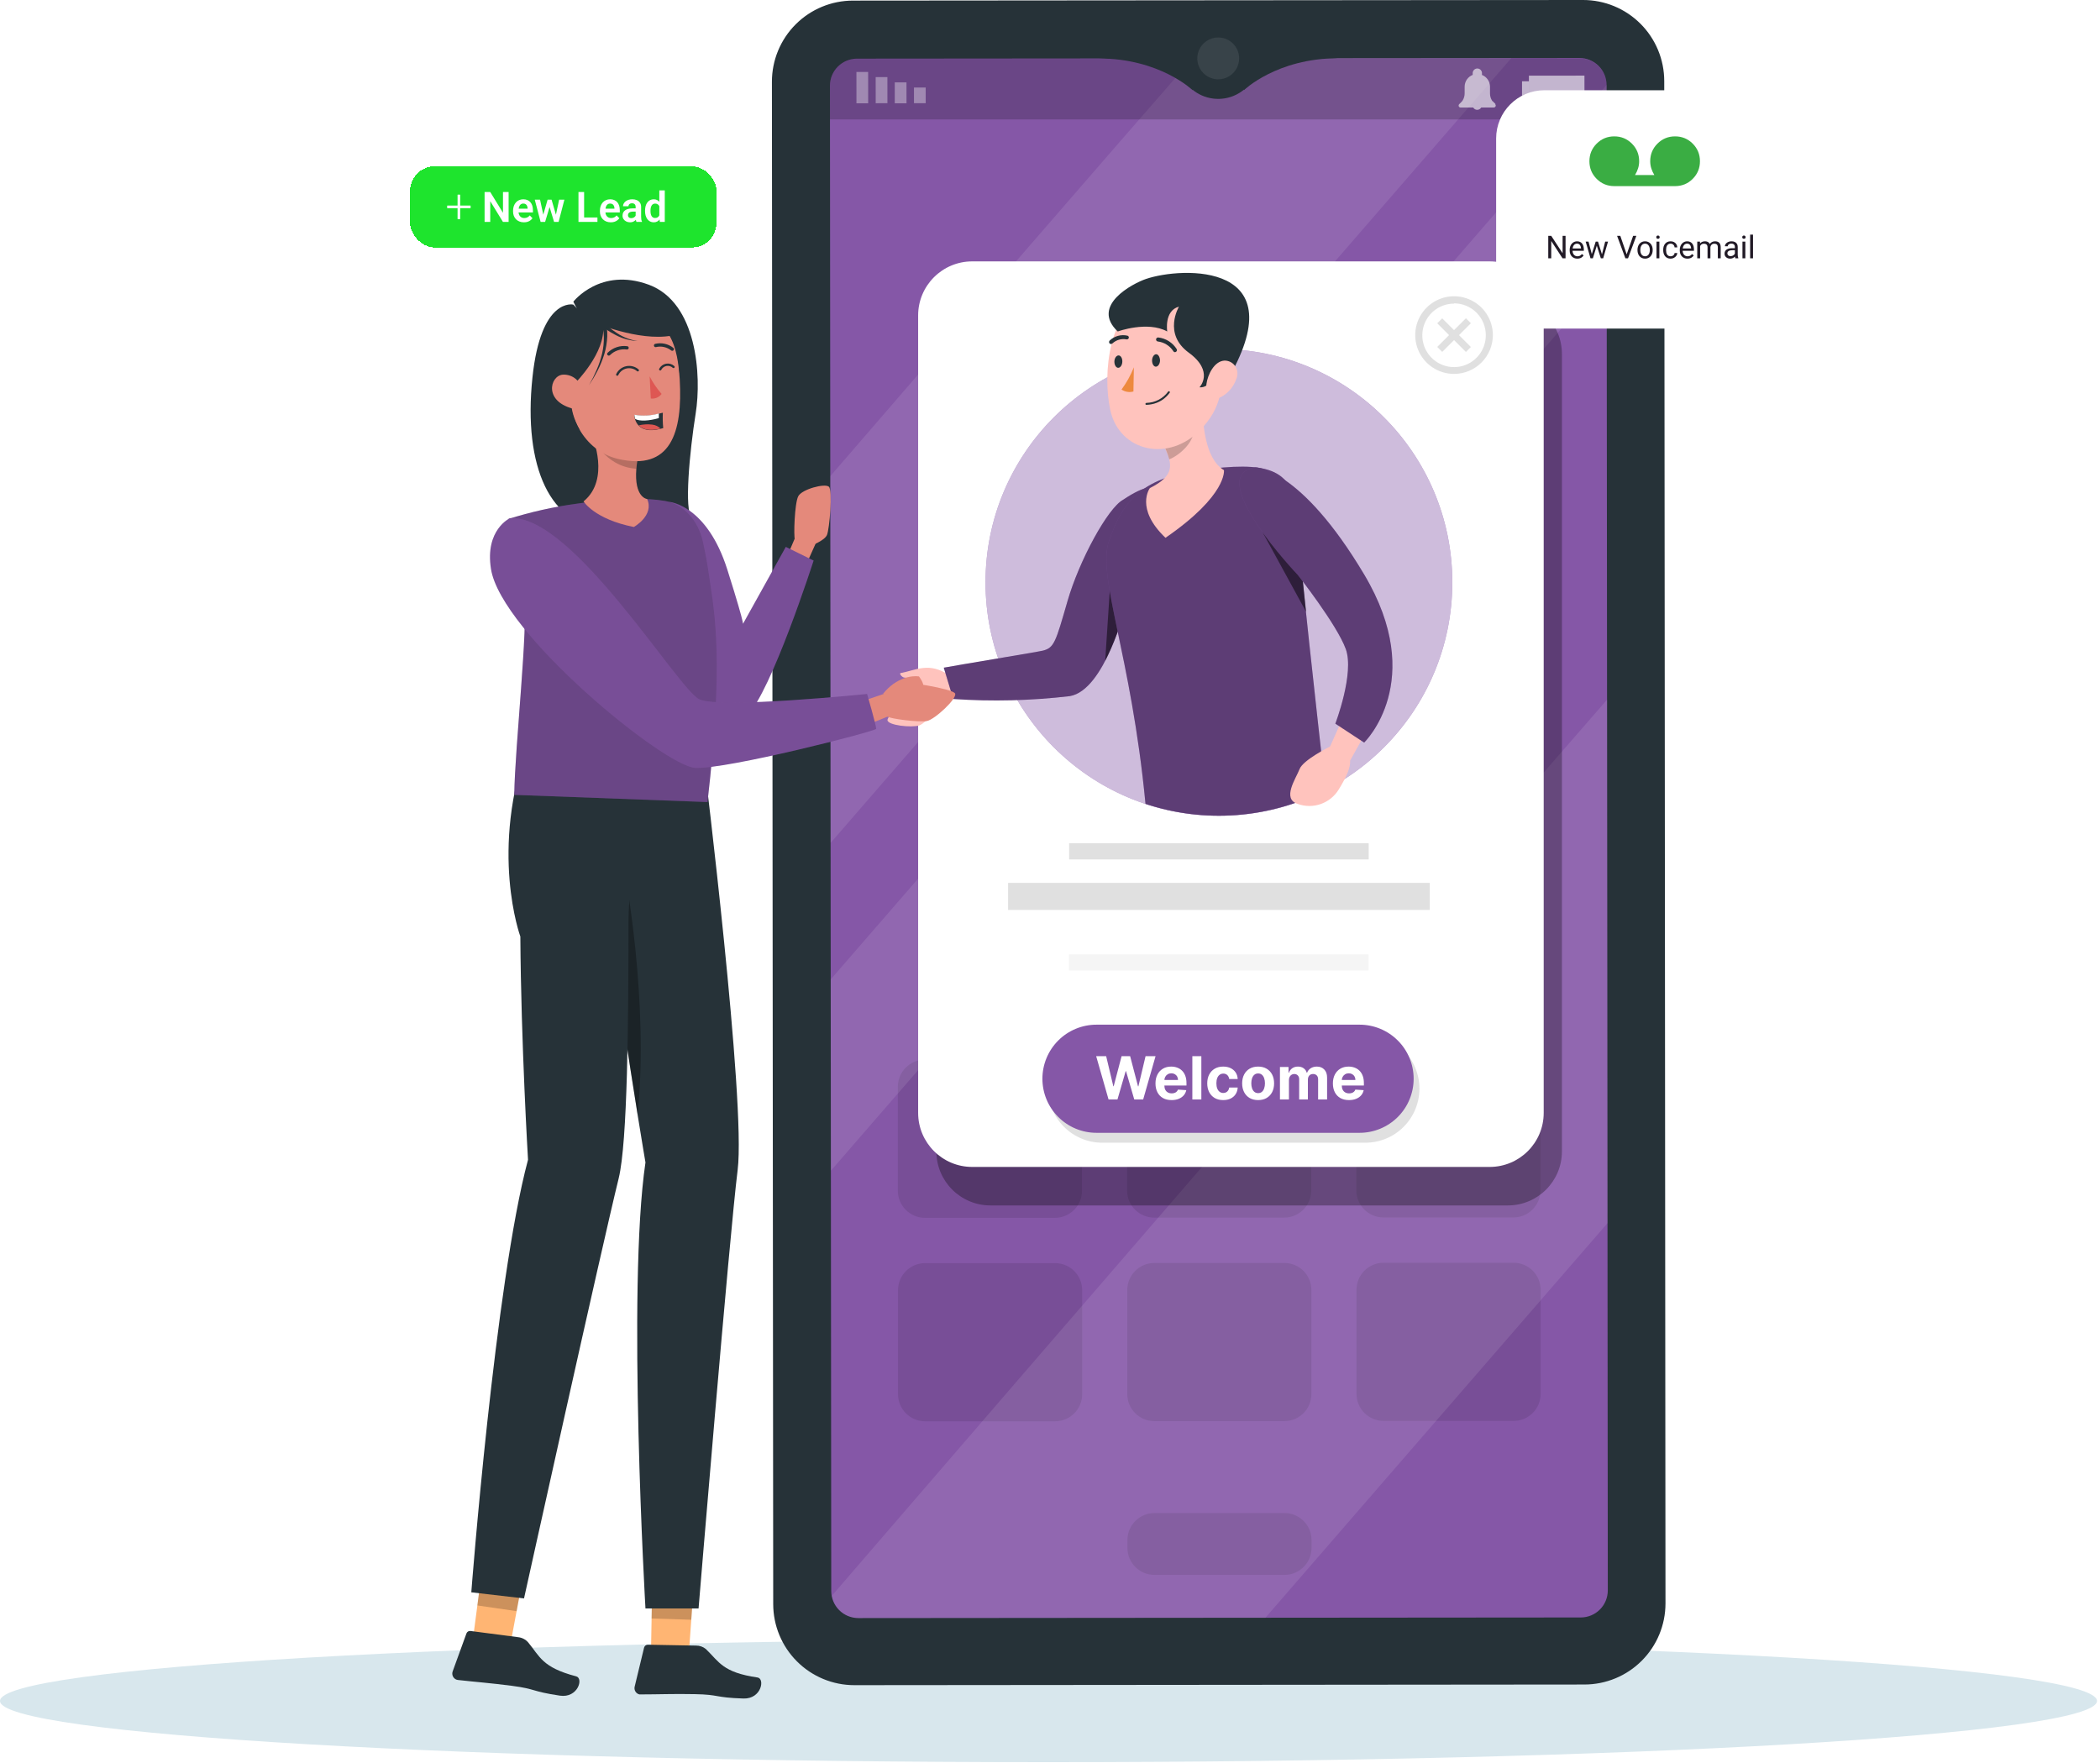 <svg width="699" height="587" viewBox="0 0 699 587" fill="none" xmlns="http://www.w3.org/2000/svg">
<path d="M349.002 586.602C541.75 586.602 698.004 577.479 698.004 566.226C698.004 554.973 541.75 545.85 349.002 545.85C156.254 545.85 0 554.973 0 566.226C0 577.479 156.254 586.602 349.002 586.602Z" fill="#D8E7ED"/>
<path d="M526.938 6.00457e-06L283.938 0.198C276.777 0.198 269.909 3.043 264.846 8.106C259.782 13.17 256.938 20.037 256.938 27.198L257.369 533.97C257.369 541.131 260.214 547.998 265.278 553.062C270.341 558.125 277.209 560.97 284.369 560.97L527.369 560.754C534.53 560.754 541.398 557.909 546.461 552.846C551.525 547.782 554.369 540.915 554.369 533.754L553.956 26.982C553.953 23.436 553.252 19.926 551.893 16.651C550.534 13.376 548.543 10.401 546.035 7.895C543.526 5.39 540.548 3.403 537.271 2.048C533.995 0.694 530.483 -0.002 526.938 6.00457e-06Z" fill="#263238"/>
<path d="M526.202 538.434L285.686 538.632C283.299 538.632 281.01 537.684 279.322 535.996C277.634 534.308 276.686 532.019 276.686 529.632L276.254 28.512C276.254 26.125 277.202 23.836 278.89 22.148C280.578 20.46 282.867 19.512 285.254 19.512L525.752 19.314C528.139 19.314 530.428 20.262 532.116 21.95C533.804 23.638 534.752 25.927 534.752 28.314L535.166 529.434C535.166 531.815 534.223 534.098 532.543 535.785C530.863 537.472 528.583 538.424 526.202 538.434Z" fill="#8557A7"/>
<path opacity="0.1" d="M427.556 503.676H384.266C379.295 503.676 375.266 507.705 375.266 512.676V515.268C375.266 520.238 379.295 524.268 384.266 524.268H427.556C432.526 524.268 436.556 520.238 436.556 515.268V512.676C436.556 507.705 432.526 503.676 427.556 503.676Z" fill="black"/>
<path opacity="0.1" d="M427.454 352.674H384.164C379.193 352.674 375.164 356.704 375.164 361.674V396.324C375.164 401.295 379.193 405.324 384.164 405.324H427.454C432.425 405.324 436.454 401.295 436.454 396.324V361.674C436.454 356.704 432.425 352.674 427.454 352.674Z" fill="black"/>
<path opacity="0.1" d="M351.149 352.746H307.859C302.889 352.746 298.859 356.775 298.859 361.746V396.396C298.859 401.366 302.889 405.396 307.859 405.396H351.149C356.12 405.396 360.149 401.366 360.149 396.396V361.746C360.149 356.775 356.12 352.746 351.149 352.746Z" fill="black"/>
<path opacity="0.1" d="M503.755 352.62H460.465C455.494 352.62 451.465 356.649 451.465 361.62V396.27C451.465 401.241 455.494 405.27 460.465 405.27H503.755C508.725 405.27 512.755 401.241 512.755 396.27V361.62C512.755 356.649 508.725 352.62 503.755 352.62Z" fill="black"/>
<path opacity="0.1" d="M427.509 420.426H384.219C379.248 420.426 375.219 424.455 375.219 429.426V464.076C375.219 469.046 379.248 473.076 384.219 473.076H427.509C432.479 473.076 436.509 469.046 436.509 464.076V429.426C436.509 424.455 432.479 420.426 427.509 420.426Z" fill="black"/>
<path opacity="0.1" d="M351.208 420.48H307.918C302.947 420.48 298.918 424.509 298.918 429.48V464.13C298.918 469.1 302.947 473.13 307.918 473.13H351.208C356.179 473.13 360.208 469.1 360.208 464.13V429.48C360.208 424.509 356.179 420.48 351.208 420.48Z" fill="black"/>
<path opacity="0.1" d="M503.813 420.354H460.523C455.553 420.354 451.523 424.383 451.523 429.354V464.004C451.523 468.975 455.553 473.004 460.523 473.004H503.813C508.784 473.004 512.813 468.975 512.813 464.004V429.354C512.813 424.383 508.784 420.354 503.813 420.354Z" fill="black"/>
<path opacity="0.1" d="M535.094 407.142L534.932 232.902C469.286 308.25 347.102 449.73 276.902 531.198C277.27 533.28 278.359 535.166 279.979 536.525C281.598 537.885 283.644 538.63 285.758 538.632L421.208 538.524L535.094 407.142Z" fill="white"/>
<path opacity="0.1" d="M276.463 280.602L503.047 19.35H396.991C368.929 51.444 321.013 106.812 276.391 158.49L276.463 280.602Z" fill="white"/>
<path opacity="0.1" d="M276.562 389.718L534.826 91.962L534.772 28.278L276.508 326.034L276.562 389.718Z" fill="white"/>
<path opacity="0.2" d="M285.254 19.422H525.77C528.157 19.422 530.446 20.37 532.134 22.058C533.822 23.746 534.77 26.035 534.77 28.422V39.762H276.254V28.422C276.254 26.035 277.202 23.746 278.89 22.058C280.578 20.37 282.867 19.422 285.254 19.422Z" fill="black"/>
<path opacity="0.6" d="M497.778 34.614L497.022 33.858L496.86 33.678H496.77C496.684 33.563 496.605 33.443 496.536 33.318C496.152 32.644 495.954 31.88 495.96 31.104C495.96 31.104 495.96 28.926 495.96 28.836C495.953 27.994 495.693 27.174 495.215 26.481C494.737 25.788 494.062 25.254 493.278 24.948C493.278 24.948 493.278 24.948 493.278 24.804C493.278 24.804 493.278 24.714 493.278 24.66V24.516C493.301 24.3 493.279 24.081 493.212 23.874C493.145 23.668 493.036 23.477 492.891 23.315C492.746 23.154 492.568 23.024 492.37 22.936C492.171 22.847 491.956 22.801 491.739 22.801C491.521 22.801 491.306 22.847 491.108 22.936C490.91 23.024 490.732 23.154 490.587 23.315C490.442 23.477 490.332 23.668 490.265 23.874C490.199 24.081 490.176 24.3 490.2 24.516V24.66C490.2 24.66 490.2 24.768 490.2 24.804C490.2 24.804 490.2 24.804 490.2 24.93C489.412 25.237 488.736 25.773 488.257 26.47C487.779 27.167 487.521 27.991 487.518 28.836V31.014C487.531 31.821 487.326 32.617 486.924 33.318C486.833 33.475 486.73 33.625 486.618 33.768L486.456 33.93L485.7 34.686C485.611 34.777 485.551 34.892 485.525 35.016C485.5 35.14 485.51 35.269 485.556 35.388C485.605 35.505 485.688 35.605 485.793 35.675C485.899 35.745 486.023 35.783 486.15 35.784H490.362C490.495 36.02 490.689 36.216 490.923 36.353C491.157 36.489 491.423 36.561 491.694 36.561C491.965 36.561 492.231 36.489 492.465 36.353C492.699 36.216 492.892 36.02 493.026 35.784H497.238C497.364 35.781 497.486 35.741 497.589 35.67C497.693 35.598 497.774 35.498 497.821 35.382C497.869 35.265 497.882 35.138 497.858 35.014C497.834 34.891 497.775 34.776 497.688 34.686L497.778 34.614Z" fill="white"/>
<g opacity="0.6">
<path opacity="0.6" d="M304.223 34.356L308.129 34.353L308.124 29.133L304.218 29.136L304.223 34.356Z" fill="white"/>
<path opacity="0.6" d="M297.832 34.387L301.738 34.383L301.732 27.417L297.826 27.421L297.832 34.387Z" fill="white"/>
<path opacity="0.6" d="M291.481 34.363L295.387 34.36L295.379 25.666L291.473 25.669L291.481 34.363Z" fill="white"/>
<path opacity="0.6" d="M285.074 34.394L288.98 34.39L288.971 23.95L285.065 23.953L285.074 34.394Z" fill="white"/>
</g>
<path opacity="0.6" d="M508.939 27.054H506.617V32.274H508.939V27.054Z" fill="white"/>
<path opacity="0.6" d="M508.916 34.206L527.402 34.189L527.394 25.171L508.908 25.188L508.916 34.206Z" fill="white"/>
<path d="M418.972 19.422C418.975 22.089 418.188 24.698 416.708 26.917C415.229 29.137 413.125 30.867 410.662 31.891C408.198 32.914 405.487 33.183 402.871 32.665C400.254 32.147 397.85 30.864 395.963 28.98C394.076 27.095 392.79 24.693 392.268 22.077C391.747 19.461 392.012 16.75 393.032 14.285C394.052 11.82 395.78 9.714 397.998 8.232C400.215 6.749 402.823 5.958 405.49 5.958C409.062 5.958 412.489 7.376 415.017 9.901C417.544 12.425 418.967 15.85 418.972 19.422Z" fill="#263238"/>
<path opacity="0.1" d="M412.459 19.422C412.463 20.801 412.057 22.149 411.294 23.297C410.531 24.445 409.444 25.341 408.172 25.871C406.899 26.401 405.498 26.541 404.145 26.274C402.793 26.008 401.55 25.346 400.574 24.372C399.598 23.399 398.933 22.157 398.663 20.806C398.392 19.454 398.529 18.052 399.056 16.779C399.583 15.505 400.475 14.416 401.621 13.649C402.767 12.883 404.115 12.474 405.493 12.474C407.338 12.474 409.107 13.206 410.413 14.508C411.719 15.81 412.455 17.578 412.459 19.422Z" fill="#E0E0E0"/>
<path d="M414.041 30.024C414.041 30.024 424.949 19.404 445.325 19.386L414.023 17.586L414.041 30.024Z" fill="#263238"/>
<path d="M396.996 30.042C396.996 30.042 386.052 19.44 365.676 19.458L396.978 17.658L396.996 30.042Z" fill="#263238"/>
<path opacity="0.3" d="M501.9 99.828H329.676C319.735 99.828 311.676 107.887 311.676 117.828V383.274C311.676 393.215 319.735 401.274 329.676 401.274H501.9C511.841 401.274 519.9 393.215 519.9 383.274V117.828C519.9 107.887 511.841 99.828 501.9 99.828Z" fill="black"/>
<path d="M495.833 87.012H323.609C313.668 87.012 305.609 95.071 305.609 105.012V370.458C305.609 380.399 313.668 388.458 323.609 388.458H495.833C505.775 388.458 513.833 380.399 513.833 370.458V105.012C513.833 95.071 505.775 87.012 495.833 87.012Z" fill="white"/>
<path d="M483.99 124.47C481.434 124.47 478.936 123.712 476.81 122.292C474.685 120.872 473.028 118.853 472.05 116.492C471.072 114.13 470.816 111.532 471.315 109.025C471.813 106.518 473.044 104.215 474.852 102.407C476.659 100.6 478.962 99.369 481.469 98.87C483.976 98.372 486.575 98.628 488.936 99.606C491.298 100.584 493.316 102.241 494.736 104.366C496.156 106.491 496.914 108.99 496.914 111.546C496.91 114.972 495.547 118.257 493.124 120.679C490.701 123.102 487.417 124.465 483.99 124.47ZM483.99 101.07C481.901 101.07 479.858 101.69 478.12 102.851C476.383 104.012 475.028 105.662 474.229 107.593C473.429 109.523 473.22 111.648 473.627 113.697C474.035 115.747 475.041 117.63 476.519 119.107C477.997 120.585 479.879 121.591 481.929 121.999C483.979 122.407 486.103 122.198 488.034 121.398C489.965 120.598 491.615 119.244 492.776 117.506C493.937 115.769 494.556 113.726 494.556 111.636C494.568 110.241 494.304 108.857 493.778 107.565C493.252 106.273 492.476 105.097 491.494 104.107C490.511 103.116 489.343 102.329 488.055 101.793C486.767 101.256 485.386 100.98 483.99 100.98V101.07Z" fill="#E0E0E0"/>
<path d="M487.94 105.946L478.395 115.492L480.049 117.146L489.595 107.6L487.94 105.946Z" fill="#E0E0E0"/>
<path d="M480.049 105.964L478.395 107.619L487.94 117.164L489.595 115.51L480.049 105.964Z" fill="#E0E0E0"/>
<path d="M454.468 380.394H366.898C362.125 380.394 357.546 378.498 354.171 375.122C350.795 371.746 348.898 367.168 348.898 362.394C348.898 357.62 350.795 353.042 354.171 349.666C357.546 346.29 362.125 344.394 366.898 344.394H454.468C459.242 344.394 463.821 346.29 467.196 349.666C470.572 353.042 472.468 357.62 472.468 362.394C472.468 367.168 470.572 371.746 467.196 375.122C463.821 378.498 459.242 380.394 454.468 380.394Z" fill="#E0E0E0"/>
<path d="M452.543 377.1H364.973C360.199 377.1 355.62 375.204 352.245 371.828C348.869 368.452 346.973 363.874 346.973 359.1C346.973 354.326 348.869 349.748 352.245 346.372C355.62 342.996 360.199 341.1 364.973 341.1H452.543C457.317 341.1 461.895 342.996 465.271 346.372C468.646 349.748 470.543 354.326 470.543 359.1C470.543 363.874 468.646 368.452 465.271 371.828C461.895 375.204 457.317 377.1 452.543 377.1Z" fill="#8557A7"/>
<path d="M455.573 280.692H355.871V286.092H455.573V280.692Z" fill="#E0E0E0"/>
<path d="M455.515 317.682H355.812V323.082H455.515V317.682Z" fill="#F5F5F5"/>
<path d="M475.911 293.904H335.547V302.904H475.911V293.904Z" fill="#E0E0E0"/>
<path d="M405.723 271.548C448.629 271.548 483.411 236.766 483.411 193.86C483.411 150.954 448.629 116.172 405.723 116.172C362.817 116.172 328.035 150.954 328.035 193.86C328.035 236.766 362.817 271.548 405.723 271.548Z" fill="#8557A7"/>
<path opacity="0.6" d="M405.723 271.548C448.629 271.548 483.411 236.766 483.411 193.86C483.411 150.954 448.629 116.172 405.723 116.172C362.817 116.172 328.035 150.954 328.035 193.86C328.035 236.766 362.817 271.548 405.723 271.548Z" fill="white"/>
<path d="M315.958 225.072C315.958 225.072 311.764 223.002 309.802 223.722C307.84 224.442 295.402 237.906 295.402 239.688C295.402 241.47 303.43 242.298 305.986 241.488C308.542 240.678 317.452 230.382 317.884 229.338L315.958 225.072Z" fill="#FFC3BD"/>
<path d="M310.793 230.04C310.793 230.04 306.329 228.042 305.933 226.17C305.663 224.856 301.487 226.17 300.407 225.324C299.327 224.478 299.669 224.082 299.669 224.082C304.943 223.128 309.263 220.176 316.103 224.892L310.793 230.04Z" fill="#FFC3BD"/>
<path d="M317.291 232.686C330.228 233.566 343.22 233.246 356.099 231.732C367.763 229.77 374.639 201.888 374.639 201.888C374.639 201.888 403.187 146.736 373.811 166.374C368.735 169.128 359.231 186.534 355.307 200.16C351.383 213.786 350.879 215.658 347.099 216.594C345.461 217.008 318.677 221.4 314.141 222.264L317.291 232.686Z" fill="#8557A7"/>
<g opacity="0.3">
<path d="M317.291 232.686C330.228 233.566 343.22 233.246 356.099 231.732C367.763 229.77 374.639 201.888 374.639 201.888C374.639 201.888 403.187 146.736 373.811 166.374C368.735 169.128 359.231 186.534 355.307 200.16C351.383 213.786 350.879 215.658 347.099 216.594C345.461 217.008 318.677 221.4 314.141 222.264L317.291 232.686Z" fill="black"/>
</g>
<path opacity="0.5" d="M367.871 219.978C370.746 214.229 373.014 208.197 374.639 201.978L374.981 201.33L369.689 192.132L367.871 219.978Z" fill="black"/>
<path d="M441.208 262.962C438.742 241.218 432.406 184.752 431.668 171.576C430.732 155.196 420.868 153.738 399.988 156.402C379.108 159.066 373.492 167.706 369.172 179.964C364.996 191.772 376.534 217.764 381.286 267.606C391.081 270.852 401.426 272.114 411.714 271.316C422.003 270.519 432.029 267.679 441.208 262.962Z" fill="#8557A7"/>
<path opacity="0.3" d="M441.208 262.962C438.742 241.218 432.406 184.752 431.668 171.576C430.732 155.196 420.868 153.738 399.988 156.402C379.108 159.066 373.492 167.706 369.172 179.964C364.996 191.772 376.534 217.764 381.286 267.606C391.081 270.852 401.426 272.114 411.714 271.316C422.003 270.519 432.029 267.679 441.208 262.962Z" fill="black"/>
<path d="M400.199 131.994C400.199 140.364 400.811 152.496 407.399 156.51C407.399 156.51 408.641 164.772 387.941 179.028C377.681 169.254 382.739 162.486 382.739 162.486C391.199 158.202 390.263 154.62 387.563 148.752L400.199 131.994Z" fill="#FFC3BD"/>
<path opacity="0.2" d="M395.033 138.69L387.617 148.68C388.265 150.042 388.794 151.457 389.201 152.91C392.495 151.614 397.247 147.402 397.265 143.514C396.942 141.743 396.174 140.083 395.033 138.69Z" fill="black"/>
<path d="M407.937 115.668C406.857 129.672 406.677 135.612 399.657 142.974C389.109 154.062 372.657 150.408 369.579 136.566C366.879 124.074 369.111 103.194 382.575 97.326C384.785 96.287 387.186 95.715 389.627 95.645C392.069 95.576 394.498 96.009 396.764 96.919C399.031 97.83 401.085 99.197 402.8 100.936C404.515 102.675 405.853 104.749 406.731 107.028C407.79 109.777 408.203 112.733 407.937 115.668Z" fill="#FFC3BD"/>
<path d="M386.119 119.952C386.119 121.086 385.489 122.022 384.769 122.058C384.049 122.094 383.473 121.158 383.473 120.024C383.473 118.89 384.121 117.936 384.823 117.918C385.525 117.9 386.083 118.872 386.119 119.952Z" fill="#263238"/>
<path d="M373.576 120.33C373.576 121.482 372.946 122.418 372.226 122.436C371.506 122.454 370.93 121.536 370.93 120.402C370.93 119.268 371.578 118.332 372.298 118.314C373.018 118.296 373.594 119.196 373.576 120.33Z" fill="#263238"/>
<path d="M377.413 122.274C376.363 124.904 374.984 127.39 373.309 129.672C373.88 130.064 374.532 130.326 375.216 130.438C375.901 130.55 376.602 130.51 377.269 130.32L377.413 122.274Z" fill="#ED893E"/>
<path d="M383.22 134.586C382.68 134.691 382.132 134.751 381.582 134.766C381.54 134.768 381.498 134.762 381.459 134.748C381.42 134.734 381.384 134.711 381.354 134.683C381.323 134.654 381.299 134.62 381.283 134.581C381.266 134.543 381.258 134.502 381.258 134.46C381.266 134.372 381.304 134.289 381.367 134.227C381.429 134.165 381.512 134.126 381.6 134.118C383.005 134.089 384.385 133.739 385.633 133.093C386.882 132.447 387.965 131.523 388.8 130.392C388.82 130.353 388.848 130.319 388.883 130.292C388.917 130.265 388.957 130.245 389 130.235C389.043 130.225 389.087 130.224 389.13 130.232C389.173 130.241 389.214 130.258 389.25 130.284C389.287 130.306 389.32 130.335 389.345 130.37C389.37 130.406 389.388 130.446 389.396 130.489C389.405 130.531 389.404 130.575 389.394 130.617C389.385 130.66 389.366 130.699 389.34 130.734C387.886 132.773 385.687 134.157 383.22 134.586Z" fill="#263238"/>
<path d="M391.216 117.216C391.08 117.245 390.938 117.227 390.814 117.165C390.69 117.103 390.59 117 390.532 116.874C389.957 115.995 389.196 115.253 388.304 114.7C387.411 114.146 386.409 113.795 385.366 113.67C385.192 113.643 385.035 113.549 384.931 113.407C384.826 113.265 384.782 113.088 384.808 112.914C384.835 112.742 384.926 112.587 385.063 112.48C385.2 112.373 385.373 112.322 385.546 112.338C386.802 112.483 388.009 112.912 389.075 113.592C390.142 114.271 391.04 115.184 391.702 116.262C391.772 116.42 391.78 116.6 391.723 116.763C391.666 116.927 391.549 117.063 391.396 117.144C391.343 117.183 391.281 117.208 391.216 117.216Z" fill="#263238"/>
<path d="M369.923 114.498C369.808 114.522 369.689 114.515 369.578 114.477C369.467 114.439 369.369 114.372 369.293 114.282C369.19 114.138 369.145 113.96 369.165 113.784C369.185 113.608 369.269 113.446 369.401 113.328C370.176 112.6 371.119 112.075 372.145 111.798C373.172 111.522 374.251 111.503 375.287 111.744C375.367 111.765 375.442 111.801 375.508 111.852C375.574 111.903 375.628 111.966 375.669 112.038C375.709 112.111 375.735 112.191 375.743 112.273C375.752 112.356 375.744 112.439 375.719 112.518C375.669 112.684 375.556 112.823 375.405 112.907C375.254 112.991 375.076 113.013 374.909 112.968C374.094 112.821 373.257 112.862 372.461 113.09C371.665 113.318 370.932 113.726 370.319 114.282C370.213 114.395 370.075 114.47 369.923 114.498Z" fill="#263238"/>
<path opacity="0.5" d="M431.829 173.952L425.763 171.756L420.363 177.354L434.763 203.688C433.377 191.142 432.279 180.09 431.829 173.952Z" fill="black"/>
<path d="M446.569 239.886L442.717 248.508C442.717 248.508 433.717 252.972 432.565 256.032C431.413 259.092 426.535 265.968 432.007 267.642C434.475 268.517 437.169 268.519 439.639 267.647C442.109 266.776 444.205 265.084 445.579 262.854C448.423 258.246 449.539 255.366 449.395 253.188L455.569 242.1L446.569 239.886Z" fill="#FFC3BD"/>
<path d="M381.445 92.862C377.125 94.338 362.851 101.7 372.049 110.34C372.049 110.34 381.931 106.74 388.519 110.34C388.519 110.34 387.421 103.428 392.425 102.078C392.425 102.078 387.025 111.078 395.665 117.378C404.305 123.678 399.265 128.916 399.265 128.916C399.265 128.916 402.865 129.618 404.359 123.678C404.359 123.678 407.473 128.358 408.067 127.368C432.169 86.994 393.379 88.794 381.445 92.862Z" fill="#263238"/>
<path d="M411.448 126.324C410.554 128.838 408.749 130.926 406.39 132.174C403.24 133.758 401.152 131.112 401.584 127.764C401.998 124.758 404.122 120.294 407.488 120.042C408.066 120.019 408.643 120.116 409.182 120.325C409.721 120.535 410.212 120.853 410.624 121.259C411.035 121.666 411.359 122.153 411.575 122.689C411.791 123.226 411.895 123.801 411.88 124.38C411.88 125.052 411.733 125.715 411.448 126.324Z" fill="#FFC3BD"/>
<path d="M417.983 155.592C417.983 155.592 432.905 155.718 454.073 191.232C475.241 226.746 454.073 247.194 454.073 247.194L444.479 240.894C444.479 240.894 450.887 224.136 447.953 216.054C445.019 207.972 431.987 191.394 431.987 191.394C431.987 191.394 400.163 157.95 417.983 155.592Z" fill="#8557A7"/>
<g opacity="0.3">
<path d="M417.983 155.592C417.983 155.592 432.905 155.718 454.073 191.232C475.241 226.746 454.073 247.194 454.073 247.194L444.479 240.894C444.479 240.894 450.887 224.136 447.953 216.054C445.019 207.972 431.987 191.394 431.987 191.394C431.987 191.394 400.163 157.95 417.983 155.592Z" fill="black"/>
</g>
<path d="M262.051 185.094L265.075 178.002L271.933 179.964L267.667 189.486L262.051 185.094Z" fill="#E4897B"/>
<path d="M270.025 181.602C270.025 181.602 274.435 180 275.263 178.092C276.091 176.184 277.225 163.206 275.893 162.018C274.561 160.83 266.893 162.846 265.687 165.222C264.481 167.598 264.121 178.524 264.589 179.622L270.025 181.602Z" fill="#E4897B"/>
<path d="M190.844 100.422C190.844 100.422 199.844 88.848 215.936 94.77C232.028 100.692 233.576 125.082 231.56 137.646C229.544 150.21 227.672 170.226 230.282 172.242C230.282 172.242 217.79 175.644 210.032 170.208C202.274 164.772 202.652 142.182 202.652 142.182L205.712 130.482L190.844 100.422Z" fill="#263238"/>
<path d="M217.119 525.942L216.688 550.044L229.378 549.27L230.926 527.454L217.119 525.942Z" fill="#FFB573"/>
<path d="M231.666 547.794L215.664 547.506C215.372 547.498 215.085 547.589 214.853 547.766C214.62 547.943 214.455 548.194 214.386 548.478L211.254 561.456C211.118 562.007 211.206 562.59 211.5 563.076C211.794 563.562 212.268 563.912 212.82 564.048H213.27C219.03 564.048 224.178 563.814 231.27 563.958C239.748 564.12 237.57 565.092 247.47 565.416C253.464 565.596 254.67 558.792 252.15 558.414C240.522 556.74 239.37 553.194 234.96 548.946C234.032 548.186 232.865 547.778 231.666 547.794Z" fill="#263238"/>
<path opacity="0.2" d="M217.049 529.74L216.887 538.776L230.099 539.19L230.603 531.936L217.049 529.74Z" fill="black"/>
<path d="M160.562 521.712L157.43 545.598L170.102 546.264L174.116 524.754L160.562 521.712Z" fill="#FFB573"/>
<path d="M172.498 545.004L156.622 542.934C156.333 542.892 156.039 542.952 155.79 543.103C155.54 543.254 155.351 543.487 155.254 543.762L150.682 556.362C150.483 556.897 150.504 557.488 150.74 558.008C150.977 558.527 151.408 558.932 151.942 559.134C152.087 559.189 152.238 559.226 152.392 559.242C158.116 559.89 163.192 560.25 170.392 561.186C178.798 562.302 176.53 562.986 186.394 564.462C192.334 565.326 194.314 558.702 191.794 558.036C180.436 555.066 179.698 551.412 175.774 546.696C174.928 545.747 173.761 545.144 172.498 545.004Z" fill="#263238"/>
<path opacity="0.2" d="M160.065 525.474L158.895 534.438L171.963 536.328L173.295 529.182L160.065 525.474Z" fill="black"/>
<path d="M234.377 253.98C234.377 253.98 248.327 367.11 245.537 389.43C242.747 411.75 232.523 535.428 232.523 535.428H214.847C214.847 535.428 208.655 428.796 214.847 386.964C214.847 386.964 198.413 290.862 200.285 266.688C202.157 242.514 233.279 245.952 234.377 253.98Z" fill="#263238"/>
<path opacity="0.3" d="M212.224 370.998C216.13 333.198 207.922 290.25 207.922 290.25L202.27 300.222C204.898 324.072 209.38 353.394 212.224 370.998Z" fill="black"/>
<path d="M209.201 306.594C209.201 340.146 208.877 380.178 205.943 392.22C200.543 414.054 174.425 532.098 174.425 532.098L156.875 530.064C156.875 530.064 164.795 426.87 175.757 386.064C175.757 386.064 173.435 347.436 173.201 311.76C173.201 311.76 162.671 282.96 176.045 246.96C176.045 246.96 205.889 238.5 215.375 250.56C215.375 250.38 209.183 292.194 209.201 306.594Z" fill="#263238"/>
<path d="M222.898 167.094C222.898 167.094 235.3 168.138 242.104 189.648C248.908 211.158 247.162 207.936 247.162 207.936L261.562 182.052L270.814 186.606C270.814 186.606 256.72 230.49 248.566 238.32C240.412 246.15 228.118 229.32 227.65 226.296C227.182 223.272 224.698 186.39 224.698 186.39L222.898 167.094Z" fill="#8557A7"/>
<path opacity="0.1" d="M222.898 167.094C222.898 167.094 235.3 168.138 242.104 189.648C248.908 211.158 247.162 207.936 247.162 207.936L261.562 182.052L270.814 186.606C270.814 186.606 256.72 230.49 248.566 238.32C240.412 246.15 228.118 229.32 227.65 226.296C227.182 223.272 224.698 186.39 224.698 186.39L222.898 167.094Z" fill="black"/>
<path d="M190.841 101.394C190.841 101.394 180.041 98.802 177.233 125.64C174.047 155.628 183.461 175.68 201.551 175.5C201.551 175.5 198.689 152.37 200.111 145.386C201.533 138.402 197.357 108.162 197.357 108.162L190.841 101.394Z" fill="#263238"/>
<path d="M235.501 266.994L171.169 264.6C171.421 248.112 175.921 207.918 174.391 199.602C173.581 195.156 172.681 190.386 171.655 185.202C170.881 181.314 170.053 177.174 169.117 172.8C176.551 170.439 184.175 168.729 191.905 167.688C199.958 166.483 208.101 165.983 216.241 166.194C217.973 166.284 219.698 166.476 221.407 166.77C227.545 167.814 232.459 173.25 234.007 180.558C234.727 183.78 235.483 187.758 236.131 192.384C237.931 204.66 240.901 219.906 235.501 266.994Z" fill="#8557A7"/>
<g opacity="0.2">
<path d="M235.501 266.994L171.169 264.6C171.421 248.112 175.921 207.918 174.391 199.602C173.581 195.156 172.681 190.386 171.655 185.202C170.881 181.314 170.053 177.174 169.117 172.8C176.551 170.439 184.175 168.729 191.905 167.688C199.958 166.483 208.101 165.983 216.241 166.194C217.973 166.284 219.698 166.476 221.407 166.77C227.545 167.814 232.459 173.25 234.007 180.558C234.727 183.78 235.483 187.758 236.131 192.384C237.931 204.66 240.901 219.906 235.501 266.994Z" fill="black"/>
</g>
<path d="M210.982 175.428C197.842 172.836 194.242 166.914 194.242 166.914C203.242 159.534 197.14 145.314 197.14 145.314L212.89 149.364C212.377 151.563 212.016 153.794 211.81 156.042C211.036 165.726 215.41 166.122 215.41 166.122C217.858 171.594 210.982 175.428 210.982 175.428Z" fill="#E4897B"/>
<path opacity="0.2" d="M212.895 149.364C212.381 151.562 212.021 153.794 211.815 156.042C201.015 155.322 197.145 145.242 197.145 145.242L212.895 149.364Z" fill="black"/>
<path d="M207.095 104.13C221.027 104.31 225.401 111.834 226.247 126.198C227.291 144.198 223.151 156.798 205.781 152.784C182.201 147.276 183.965 103.842 207.095 104.13Z" fill="#E4897B"/>
<path d="M216.242 125.298C217.324 127.398 218.66 129.356 220.22 131.13C219.811 131.683 219.262 132.117 218.629 132.386C217.996 132.655 217.302 132.75 216.62 132.66L216.242 125.298Z" fill="#DE5753"/>
<path d="M208.714 115.794C207.615 115.643 206.495 115.747 205.443 116.1C204.391 116.453 203.434 117.044 202.648 117.828" stroke="#263238" stroke-width="1.11" stroke-linecap="round" stroke-linejoin="round"/>
<path d="M218.219 115.002C219.175 114.773 220.171 114.765 221.132 114.977C222.092 115.189 222.992 115.616 223.763 116.226" stroke="#263238" stroke-width="1.11" stroke-linecap="round" stroke-linejoin="round"/>
<path d="M191.562 127.422C191.562 127.422 201.624 117.342 200.76 108.504C200.76 108.504 225.096 96.282 226.104 124.326C226.104 124.326 229.128 99.486 205.188 98.622C181.248 97.758 180.906 132.822 193.128 143.37C193.128 143.37 187.458 134.514 191.562 127.422Z" fill="#263238"/>
<path d="M193.808 130.374C193.689 128.762 192.936 127.264 191.715 126.205C190.495 125.146 188.905 124.613 187.292 124.722C182.972 125.136 180.812 133.956 191.504 136.224C193.052 136.566 193.934 135.072 193.808 130.374Z" fill="#E4897B"/>
<path d="M220.633 137.394C220.553 139.099 220.595 140.807 220.759 142.506L219.895 142.74C215.953 143.748 213.775 142.902 212.587 141.678C212.006 141.063 211.586 140.315 211.363 139.5C211.212 139.047 211.133 138.573 211.129 138.096C213.842 138.565 216.625 138.436 219.283 137.718C220.111 137.484 220.633 137.394 220.633 137.394Z" fill="#263238"/>
<path d="M219.3 137.646V139.194C215.952 140.13 212.892 140.292 211.434 139.464C211.284 139.01 211.193 138.538 211.164 138.06C213.873 138.527 216.652 138.385 219.3 137.646Z" fill="white"/>
<path d="M219.89 142.668C215.948 143.676 213.77 142.83 212.582 141.606C214.083 141.238 215.64 141.153 217.172 141.354C218.195 141.491 219.147 141.951 219.89 142.668Z" fill="#DE5753"/>
<path d="M224.19 122.148C223.869 121.853 223.485 121.637 223.067 121.515C222.649 121.393 222.208 121.37 221.779 121.446C221.351 121.523 220.946 121.698 220.596 121.957C220.246 122.216 219.96 122.552 219.762 122.94" stroke="#263238" stroke-width="0.766" stroke-linecap="round" stroke-linejoin="round"/>
<path d="M212.293 123.264C211.783 122.818 211.176 122.497 210.52 122.326C209.864 122.154 209.177 122.138 208.514 122.278C207.851 122.417 207.229 122.709 206.698 123.13C206.166 123.551 205.74 124.09 205.453 124.704" stroke="#263238" stroke-width="0.766" stroke-linecap="round" stroke-linejoin="round"/>
<path d="M197.352 107.208C197.352 107.208 212.454 113.706 223.434 111.744C234.414 109.782 213.966 100.35 213.966 100.35L203.508 99.648L197.352 107.208Z" fill="#263238"/>
<path d="M201.031 105.912C201.33 106.409 201.549 106.949 201.679 107.514C201.807 108.012 201.909 108.517 201.985 109.026C202.123 110.022 202.171 111.028 202.129 112.032C202.043 114.002 201.717 115.955 201.157 117.846C200.587 119.705 199.859 121.512 198.979 123.246C198.547 124.11 198.043 124.938 197.575 125.802L196.027 128.25L197.413 125.694C197.809 124.83 198.259 123.894 198.619 123.084C199.374 121.339 199.977 119.533 200.419 117.684C200.843 115.843 201.036 113.957 200.995 112.068C200.961 111.137 200.852 110.21 200.671 109.296C200.563 108.846 200.455 108.396 200.311 107.982C200.192 107.613 200.035 107.257 199.843 106.92L201.031 105.912Z" fill="#263238"/>
<path d="M199.608 106.164C200.256 106.668 200.598 107.064 201.084 107.496C201.57 107.928 201.984 108.324 202.452 108.72C203.379 109.513 204.359 110.241 205.386 110.898C207.447 112.264 209.782 113.161 212.226 113.526C209.714 113.407 207.257 112.744 205.026 111.582C203.895 111.01 202.801 110.367 201.75 109.656C201.228 109.296 200.724 108.918 200.22 108.54C199.716 108.162 199.176 107.73 198.816 107.514L199.608 106.164Z" fill="#263238"/>
<path d="M294.141 230.994C294.141 230.994 296.985 227.268 299.073 227.034C301.161 226.8 317.073 229.23 317.901 230.85C318.729 232.47 311.115 239.562 308.487 240.03C305.859 240.498 296.211 239.274 295.365 238.518L294.141 230.994Z" fill="#E4897B"/>
<path d="M300.997 233.19C300.997 233.19 304.417 231.102 303.931 229.248C303.571 227.952 306.595 230.058 307.225 228.87C307.855 227.682 305.875 225.162 305.875 225.162C303.553 224.856 298.441 225.432 293.941 230.94L300.997 233.19Z" fill="#E4897B"/>
<path d="M294.176 230.994L284.258 234.36C284.258 234.36 285.482 242.55 286.058 242.334L298.514 237.312L294.176 230.994Z" fill="#E4897B"/>
<path d="M169.744 172.494C169.744 172.494 161.356 176.31 163.426 189.396C166.756 210.636 221.026 255.06 231.412 255.618C241.798 256.176 291.55 243.45 291.64 242.604C291.73 241.758 288.616 231.012 288.616 231.012C288.616 231.012 239.854 235.998 232.816 232.812C225.778 229.626 190.498 170.928 169.744 172.494Z" fill="#8557A7"/>
<path opacity="0.1" d="M169.744 172.494C169.744 172.494 161.356 176.31 163.426 189.396C166.756 210.636 221.026 255.06 231.412 255.618C241.798 256.176 291.55 243.45 291.64 242.604C291.73 241.758 288.616 231.012 288.616 231.012C288.616 231.012 239.854 235.998 232.816 232.812C225.778 229.626 190.498 170.928 169.744 172.494Z" fill="black"/>
<g filter="url(#filter0_d_2439_67973)">
<rect x="136.496" y="53.994" width="102" height="27.02" rx="8.215" fill="#1EE42D" shape-rendering="crispEdges"/>
<path d="M152.396 63.424H153.081C153.142 63.424 153.173 63.455 153.173 63.515V71.493C153.173 71.553 153.142 71.583 153.081 71.583H152.396C152.335 71.583 152.305 71.553 152.305 71.493V63.515C152.305 63.455 152.335 63.424 152.396 63.424Z" fill="white"/>
<path d="M148.927 67.07H156.557C156.617 67.07 156.648 67.1 156.648 67.161V67.846C156.648 67.907 156.617 67.938 156.557 67.938H148.927C148.866 67.938 148.836 67.907 148.836 67.846V67.161C148.836 67.1 148.866 67.07 148.927 67.07Z" fill="white"/>
<path d="M169.294 62.557V72.504H167.409L163.18 65.604V72.504H161.301V62.557H163.18L167.422 69.464V62.557H169.294ZM174.39 72.64C173.83 72.64 173.327 72.549 172.881 72.367C172.434 72.185 172.054 71.932 171.74 71.609C171.43 71.281 171.191 70.901 171.022 70.468C170.859 70.031 170.777 69.562 170.777 69.061V68.787C170.777 68.218 170.859 67.701 171.022 67.237C171.186 66.768 171.419 66.365 171.719 66.028C172.02 65.69 172.38 65.431 172.799 65.249C173.218 65.067 173.68 64.975 174.185 64.975C174.709 64.975 175.171 65.064 175.572 65.242C175.973 65.415 176.308 65.661 176.577 65.98C176.845 66.299 177.048 66.681 177.185 67.127C177.321 67.569 177.389 68.059 177.389 68.596V69.354H171.596V68.111H175.613V67.975C175.604 67.688 175.55 67.426 175.449 67.189C175.349 66.947 175.194 66.756 174.985 66.615C174.775 66.469 174.504 66.396 174.172 66.396C173.903 66.396 173.669 66.456 173.468 66.574C173.272 66.688 173.108 66.852 172.976 67.066C172.849 67.275 172.753 67.526 172.689 67.817C172.626 68.109 172.594 68.432 172.594 68.787V69.061C172.594 69.37 172.635 69.657 172.717 69.921C172.803 70.186 172.928 70.416 173.092 70.611C173.261 70.803 173.461 70.953 173.694 71.062C173.93 71.167 174.199 71.219 174.5 71.219C174.878 71.219 175.219 71.147 175.524 71.001C175.834 70.85 176.103 70.63 176.331 70.338L177.239 71.281C177.084 71.509 176.875 71.727 176.611 71.937C176.351 72.146 176.037 72.317 175.668 72.449C175.299 72.577 174.873 72.64 174.39 72.64ZM180.655 70.728L182.274 65.112H183.422L183.08 67.052L181.447 72.504H180.457L180.655 70.728ZM179.76 65.112L180.976 70.741L181.085 72.504H179.944L178.004 65.112H179.76ZM184.925 70.659L186.113 65.112H187.862L185.936 72.504H184.795L184.925 70.659ZM183.599 65.112L185.205 70.673L185.417 72.504H184.426L182.78 67.052L182.445 65.112H183.599ZM198.861 71.028V72.504H193.86V71.028H198.861ZM194.427 62.557V72.504H192.549V62.557H194.427ZM203.302 72.64C202.741 72.64 202.238 72.549 201.792 72.367C201.345 72.185 200.965 71.932 200.651 71.609C200.341 71.281 200.102 70.901 199.934 70.468C199.77 70.031 199.688 69.562 199.688 69.061V68.787C199.688 68.218 199.77 67.701 199.934 67.237C200.098 66.768 200.33 66.365 200.63 66.028C200.931 65.69 201.291 65.431 201.71 65.249C202.129 65.067 202.591 64.975 203.097 64.975C203.62 64.975 204.083 65.064 204.483 65.242C204.884 65.415 205.219 65.661 205.488 65.98C205.756 66.299 205.959 66.681 206.096 67.127C206.232 67.569 206.301 68.059 206.301 68.596V69.354H200.507V68.111H204.524V67.975C204.515 67.688 204.461 67.426 204.36 67.189C204.26 66.947 204.105 66.756 203.896 66.615C203.686 66.469 203.415 66.396 203.083 66.396C202.814 66.396 202.58 66.456 202.379 66.574C202.183 66.688 202.02 66.852 201.887 67.066C201.76 67.275 201.664 67.526 201.601 67.817C201.537 68.109 201.505 68.432 201.505 68.787V69.061C201.505 69.37 201.546 69.657 201.628 69.921C201.714 70.186 201.84 70.416 202.004 70.611C202.172 70.803 202.372 70.953 202.605 71.062C202.842 71.167 203.11 71.219 203.411 71.219C203.789 71.219 204.13 71.147 204.436 71.001C204.745 70.85 205.014 70.63 205.242 70.338L206.15 71.281C205.995 71.509 205.786 71.727 205.522 71.937C205.262 72.146 204.948 72.317 204.579 72.449C204.21 72.577 203.784 72.64 203.302 72.64ZM211.581 70.933V67.524C211.581 67.273 211.538 67.057 211.452 66.875C211.365 66.692 211.233 66.551 211.055 66.451C210.878 66.351 210.652 66.301 210.379 66.301C210.138 66.301 209.926 66.342 209.744 66.424C209.566 66.506 209.429 66.622 209.334 66.772C209.238 66.918 209.19 67.086 209.19 67.278H207.38C207.38 66.972 207.453 66.683 207.599 66.41C207.744 66.132 207.952 65.886 208.22 65.672C208.494 65.454 208.819 65.283 209.197 65.16C209.58 65.037 210.008 64.975 210.482 64.975C211.042 64.975 211.54 65.071 211.978 65.262C212.419 65.449 212.766 65.731 213.016 66.109C213.271 66.487 213.399 66.963 213.399 67.537V70.762C213.399 71.131 213.421 71.447 213.467 71.711C213.517 71.971 213.59 72.196 213.686 72.388V72.504H211.848C211.761 72.317 211.695 72.08 211.65 71.793C211.604 71.502 211.581 71.215 211.581 70.933ZM211.834 68.002L211.848 69.074H210.707C210.425 69.074 210.176 69.104 209.962 69.163C209.748 69.218 209.573 69.3 209.436 69.409C209.3 69.514 209.197 69.641 209.129 69.792C209.061 69.937 209.026 70.104 209.026 70.29C209.026 70.472 209.067 70.636 209.149 70.782C209.236 70.928 209.359 71.044 209.518 71.131C209.682 71.213 209.874 71.254 210.092 71.254C210.411 71.254 210.689 71.19 210.926 71.062C211.162 70.93 211.347 70.771 211.479 70.584C211.611 70.397 211.682 70.22 211.691 70.051L212.21 70.83C212.146 71.017 212.051 71.215 211.923 71.424C211.795 71.634 211.632 71.83 211.431 72.012C211.231 72.194 210.989 72.344 210.707 72.463C210.425 72.581 210.097 72.64 209.723 72.64C209.245 72.64 208.817 72.545 208.439 72.353C208.061 72.162 207.763 71.9 207.544 71.568C207.325 71.235 207.216 70.857 207.216 70.434C207.216 70.042 207.289 69.696 207.435 69.395C207.58 69.095 207.797 68.842 208.084 68.637C208.371 68.428 208.726 68.27 209.149 68.166C209.578 68.056 210.067 68.002 210.618 68.002H211.834ZM219.458 70.933V62.011H221.275V72.504H219.636L219.458 70.933ZM214.71 68.897V68.753C214.71 68.189 214.774 67.676 214.902 67.216C215.034 66.752 215.225 66.353 215.475 66.021C215.726 65.688 216.029 65.431 216.384 65.249C216.744 65.067 217.151 64.975 217.607 64.975C218.049 64.975 218.433 65.064 218.761 65.242C219.094 65.419 219.376 65.672 219.609 66C219.845 66.328 220.034 66.718 220.176 67.168C220.317 67.615 220.419 68.106 220.483 68.644V69.033C220.419 69.557 220.317 70.038 220.176 70.475C220.034 70.912 219.845 71.295 219.609 71.623C219.376 71.946 219.094 72.196 218.761 72.374C218.429 72.552 218.04 72.64 217.593 72.64C217.142 72.64 216.737 72.547 216.377 72.36C216.022 72.174 215.719 71.912 215.469 71.575C215.223 71.238 215.034 70.841 214.902 70.386C214.774 69.931 214.71 69.434 214.71 68.897ZM216.521 68.753V68.897C216.521 69.216 216.548 69.514 216.603 69.792C216.657 70.07 216.746 70.315 216.869 70.529C216.992 70.739 217.149 70.903 217.34 71.021C217.536 71.14 217.773 71.199 218.051 71.199C218.406 71.199 218.698 71.121 218.925 70.967C219.158 70.807 219.338 70.591 219.465 70.318C219.593 70.04 219.675 69.728 219.711 69.382V68.309C219.693 68.036 219.645 67.783 219.568 67.551C219.495 67.319 219.39 67.118 219.253 66.95C219.121 66.781 218.957 66.649 218.761 66.553C218.566 66.458 218.333 66.41 218.065 66.41C217.787 66.41 217.55 66.472 217.354 66.594C217.158 66.713 216.999 66.879 216.876 67.093C216.753 67.307 216.662 67.555 216.603 67.838C216.548 68.12 216.521 68.425 216.521 68.753Z" fill="white"/>
</g>
<path d="M368.989 365.994L364.869 351.594H368.195L370.578 361.599H370.698L373.327 351.594H376.175L378.798 361.62H378.924L381.308 351.594H384.634L380.513 365.994H377.546L374.804 356.579H374.691L371.956 365.994H368.989ZM389.969 366.205C388.858 366.205 387.901 365.98 387.1 365.53C386.303 365.075 385.689 364.433 385.258 363.603C384.826 362.769 384.611 361.782 384.611 360.643C384.611 359.532 384.826 358.557 385.258 357.718C385.689 356.879 386.296 356.225 387.079 355.756C387.866 355.288 388.79 355.053 389.849 355.053C390.562 355.053 391.225 355.168 391.839 355.398C392.458 355.623 392.997 355.963 393.456 356.417C393.92 356.872 394.281 357.444 394.539 358.133C394.797 358.817 394.926 359.619 394.926 360.538V361.36H385.806V359.504H392.106C392.106 359.073 392.012 358.691 391.825 358.358C391.637 358.025 391.377 357.765 391.044 357.577C390.716 357.385 390.334 357.289 389.898 357.289C389.444 357.289 389.04 357.395 388.689 357.606C388.342 357.812 388.07 358.091 387.873 358.442C387.676 358.789 387.576 359.176 387.571 359.602V361.367C387.571 361.902 387.669 362.363 387.866 362.752C388.068 363.142 388.351 363.442 388.717 363.652C389.083 363.863 389.516 363.969 390.018 363.969C390.351 363.969 390.655 363.922 390.932 363.828C391.208 363.735 391.445 363.594 391.642 363.406C391.839 363.219 391.989 362.989 392.092 362.717L394.862 362.9C394.722 363.566 394.433 364.147 393.997 364.644C393.566 365.136 393.008 365.52 392.324 365.797C391.644 366.069 390.859 366.205 389.969 366.205ZM399.876 351.594V365.994H396.88V351.594H399.876ZM407.155 366.205C406.048 366.205 405.097 365.97 404.3 365.502C403.508 365.028 402.898 364.372 402.472 363.533C402.05 362.694 401.839 361.728 401.839 360.636C401.839 359.53 402.052 358.56 402.479 357.725C402.91 356.886 403.522 356.232 404.314 355.763C405.106 355.29 406.048 355.053 407.141 355.053C408.083 355.053 408.908 355.224 409.616 355.567C410.323 355.909 410.884 356.389 411.296 357.008C411.709 357.627 411.936 358.353 411.978 359.188H409.152C409.072 358.649 408.861 358.215 408.519 357.887C408.181 357.554 407.738 357.388 407.19 357.388C406.726 357.388 406.32 357.514 405.973 357.767C405.631 358.016 405.364 358.379 405.172 358.857C404.98 359.335 404.884 359.914 404.884 360.594C404.884 361.283 404.977 361.869 405.165 362.352C405.357 362.835 405.627 363.202 405.973 363.456C406.32 363.709 406.726 363.835 407.19 363.835C407.532 363.835 407.839 363.765 408.111 363.624C408.388 363.484 408.615 363.28 408.793 363.013C408.976 362.741 409.095 362.415 409.152 362.035H411.978C411.931 362.86 411.706 363.587 411.303 364.215C410.905 364.838 410.354 365.326 409.651 365.677C408.948 366.029 408.116 366.205 407.155 366.205ZM418.776 366.205C417.683 366.205 416.739 365.973 415.942 365.509C415.15 365.04 414.538 364.388 414.107 363.554C413.676 362.715 413.46 361.742 413.46 360.636C413.46 359.52 413.676 358.545 414.107 357.711C414.538 356.872 415.15 356.22 415.942 355.756C416.739 355.288 417.683 355.053 418.776 355.053C419.868 355.053 420.81 355.288 421.602 355.756C422.399 356.22 423.013 356.872 423.444 357.711C423.876 358.545 424.091 359.52 424.091 360.636C424.091 361.742 423.876 362.715 423.444 363.554C423.013 364.388 422.399 365.04 421.602 365.509C420.81 365.973 419.868 366.205 418.776 366.205ZM418.79 363.885C419.287 363.885 419.701 363.744 420.034 363.463C420.367 363.177 420.618 362.788 420.787 362.295C420.96 361.803 421.047 361.243 421.047 360.615C421.047 359.987 420.96 359.427 420.787 358.935C420.618 358.442 420.367 358.053 420.034 357.767C419.701 357.481 419.287 357.338 418.79 357.338C418.288 357.338 417.866 357.481 417.524 357.767C417.187 358.053 416.931 358.442 416.758 358.935C416.589 359.427 416.504 359.987 416.504 360.615C416.504 361.243 416.589 361.803 416.758 362.295C416.931 362.788 417.187 363.177 417.524 363.463C417.866 363.744 418.288 363.885 418.79 363.885ZM426.039 365.994V355.194H428.894V357.099H429.02C429.245 356.467 429.62 355.967 430.145 355.602C430.67 355.236 431.298 355.053 432.029 355.053C432.77 355.053 433.401 355.238 433.921 355.609C434.441 355.974 434.788 356.471 434.962 357.099H435.074C435.294 356.481 435.693 355.986 436.269 355.616C436.851 355.241 437.537 355.053 438.329 355.053C439.337 355.053 440.155 355.374 440.783 356.017C441.416 356.654 441.733 357.559 441.733 358.731V365.994H438.744V359.321C438.744 358.721 438.585 358.271 438.266 357.971C437.947 357.671 437.549 357.521 437.071 357.521C436.527 357.521 436.103 357.695 435.798 358.042C435.494 358.384 435.341 358.836 435.341 359.399V365.994H432.437V359.258C432.437 358.728 432.285 358.306 431.98 357.992C431.68 357.678 431.284 357.521 430.792 357.521C430.459 357.521 430.159 357.606 429.892 357.774C429.629 357.938 429.421 358.17 429.266 358.47C429.112 358.766 429.034 359.113 429.034 359.511V365.994H426.039ZM449.021 366.205C447.91 366.205 446.953 365.98 446.152 365.53C445.355 365.075 444.741 364.433 444.31 363.603C443.878 362.769 443.663 361.782 443.663 360.643C443.663 359.532 443.878 358.557 444.31 357.718C444.741 356.879 445.348 356.225 446.131 355.756C446.918 355.288 447.842 355.053 448.901 355.053C449.613 355.053 450.277 355.168 450.891 355.398C451.51 355.623 452.049 355.963 452.508 356.417C452.972 356.872 453.333 357.444 453.591 358.133C453.849 358.817 453.978 359.619 453.978 360.538V361.36H444.858V359.504H451.158C451.158 359.073 451.064 358.691 450.877 358.358C450.689 358.025 450.429 357.765 450.096 357.577C449.768 357.385 449.386 357.289 448.95 357.289C448.496 357.289 448.092 357.395 447.741 357.606C447.394 357.812 447.122 358.091 446.925 358.442C446.728 358.789 446.628 359.176 446.623 359.602V361.367C446.623 361.902 446.721 362.363 446.918 362.752C447.12 363.142 447.403 363.442 447.769 363.652C448.135 363.863 448.568 363.969 449.07 363.969C449.403 363.969 449.707 363.922 449.984 363.828C450.26 363.735 450.497 363.594 450.694 363.406C450.891 363.219 451.041 362.989 451.144 362.717L453.914 362.9C453.774 363.566 453.485 364.147 453.049 364.644C452.618 365.136 452.06 365.52 451.376 365.797C450.696 366.069 449.911 366.205 449.021 366.205Z" fill="white"/>
<g filter="url(#filter1_d_2439_67973)">
<rect x="498" y="27" width="98.504" height="79.34" rx="16.059" fill="white"/>
</g>
<path d="M521.106 78.51V85.994H520.109L516.341 80.221V85.994H515.349V78.51H516.341L520.125 84.298V78.51H521.106ZM525.029 86.097C524.641 86.097 524.29 86.032 523.975 85.901C523.663 85.768 523.394 85.581 523.168 85.341C522.945 85.101 522.774 84.817 522.654 84.488C522.534 84.159 522.474 83.799 522.474 83.408V83.192C522.474 82.74 522.541 82.338 522.674 81.984C522.808 81.628 522.99 81.326 523.219 81.08C523.449 80.833 523.709 80.646 524 80.519C524.292 80.393 524.593 80.329 524.905 80.329C525.303 80.329 525.645 80.398 525.933 80.535C526.225 80.672 526.463 80.864 526.648 81.111C526.833 81.354 526.97 81.642 527.059 81.974C527.148 82.303 527.193 82.663 527.193 83.054V83.48H523.039V82.704H526.242V82.632C526.228 82.385 526.177 82.146 526.087 81.912C526.002 81.68 525.865 81.488 525.676 81.337C525.488 81.186 525.231 81.111 524.905 81.111C524.689 81.111 524.491 81.157 524.309 81.249C524.127 81.338 523.971 81.472 523.841 81.65C523.711 81.829 523.61 82.046 523.538 82.303C523.466 82.56 523.43 82.857 523.43 83.192V83.408C523.43 83.672 523.466 83.921 523.538 84.154C523.613 84.383 523.721 84.586 523.862 84.76C524.006 84.935 524.179 85.072 524.381 85.172C524.586 85.271 524.82 85.321 525.08 85.321C525.416 85.321 525.7 85.252 525.933 85.115C526.166 84.978 526.37 84.795 526.545 84.565L527.121 85.022C527.001 85.204 526.848 85.377 526.663 85.542C526.478 85.706 526.25 85.84 525.98 85.943C525.712 86.045 525.395 86.097 525.029 86.097ZM529.711 85.007L531.14 80.432H531.768L531.644 81.342L530.19 85.994H529.578L529.711 85.007ZM528.75 80.432L529.968 85.058L530.056 85.994H529.413L527.799 80.432H528.75ZM533.135 85.022L534.297 80.432H535.243L533.628 85.994H532.991L533.135 85.022ZM531.906 80.432L533.305 84.93L533.464 85.994H532.857L531.362 81.332L531.238 80.432H531.906ZM541.39 84.858L543.596 78.51H544.67L541.899 85.994H541.133L541.39 84.858ZM539.329 78.51L541.514 84.858L541.786 85.994H541.02L538.255 78.51H539.329ZM545.045 83.275V83.156C545.045 82.756 545.104 82.384 545.22 82.041C545.337 81.695 545.504 81.395 545.724 81.141C545.943 80.885 546.209 80.686 546.521 80.545C546.832 80.401 547.182 80.329 547.569 80.329C547.96 80.329 548.311 80.401 548.623 80.545C548.938 80.686 549.206 80.885 549.425 81.141C549.648 81.395 549.817 81.695 549.934 82.041C550.05 82.384 550.109 82.756 550.109 83.156V83.275C550.109 83.676 550.05 84.047 549.934 84.39C549.817 84.733 549.648 85.033 549.425 85.29C549.206 85.543 548.94 85.742 548.628 85.886C548.32 86.027 547.97 86.097 547.579 86.097C547.189 86.097 546.838 86.027 546.526 85.886C546.214 85.742 545.947 85.543 545.724 85.29C545.504 85.033 545.337 84.733 545.22 84.39C545.104 84.047 545.045 83.676 545.045 83.275ZM545.996 83.156V83.275C545.996 83.552 546.029 83.814 546.094 84.061C546.159 84.305 546.257 84.52 546.387 84.709C546.521 84.897 546.687 85.046 546.886 85.156C547.084 85.262 547.316 85.316 547.579 85.316C547.84 85.316 548.068 85.262 548.263 85.156C548.462 85.046 548.626 84.897 548.757 84.709C548.887 84.52 548.985 84.305 549.05 84.061C549.118 83.814 549.152 83.552 549.152 83.275V83.156C549.152 82.882 549.118 82.624 549.05 82.38C548.985 82.134 548.885 81.916 548.751 81.728C548.621 81.536 548.457 81.385 548.258 81.275C548.063 81.165 547.833 81.111 547.569 81.111C547.309 81.111 547.079 81.165 546.88 81.275C546.685 81.385 546.521 81.536 546.387 81.728C546.257 81.916 546.159 82.134 546.094 82.38C546.029 82.624 545.996 82.882 545.996 83.156ZM552.334 80.432V85.994H551.378V80.432H552.334ZM551.306 78.957C551.306 78.803 551.353 78.672 551.445 78.566C551.541 78.46 551.681 78.407 551.867 78.407C552.048 78.407 552.187 78.46 552.283 78.566C552.382 78.672 552.432 78.803 552.432 78.957C552.432 79.104 552.382 79.231 552.283 79.337C552.187 79.44 552.048 79.491 551.867 79.491C551.681 79.491 551.541 79.44 551.445 79.337C551.353 79.231 551.306 79.104 551.306 78.957ZM556.087 85.316C556.313 85.316 556.522 85.269 556.714 85.177C556.906 85.084 557.063 84.957 557.187 84.796C557.31 84.632 557.38 84.445 557.398 84.236H558.302C558.285 84.565 558.174 84.872 557.968 85.156C557.766 85.437 557.5 85.665 557.171 85.84C556.842 86.011 556.481 86.097 556.087 86.097C555.669 86.097 555.304 86.023 554.992 85.876C554.683 85.728 554.426 85.526 554.221 85.269C554.019 85.012 553.866 84.718 553.763 84.385C553.664 84.049 553.614 83.695 553.614 83.321V83.105C553.614 82.732 553.664 82.379 553.763 82.046C553.866 81.71 554.019 81.414 554.221 81.157C554.426 80.9 554.683 80.698 554.992 80.55C555.304 80.403 555.669 80.329 556.087 80.329C556.522 80.329 556.902 80.418 557.228 80.597C557.554 80.771 557.809 81.011 557.994 81.316C558.182 81.618 558.285 81.96 558.302 82.344H557.398C557.38 82.115 557.315 81.907 557.202 81.722C557.093 81.537 556.942 81.39 556.75 81.28C556.561 81.167 556.34 81.111 556.087 81.111C555.796 81.111 555.551 81.169 555.352 81.285C555.156 81.398 555 81.553 554.884 81.748C554.771 81.94 554.689 82.154 554.637 82.391C554.589 82.624 554.565 82.862 554.565 83.105V83.321C554.565 83.564 554.589 83.804 554.637 84.041C554.685 84.277 554.766 84.491 554.879 84.683C554.995 84.875 555.151 85.029 555.347 85.146C555.545 85.259 555.792 85.316 556.087 85.316ZM561.68 86.097C561.292 86.097 560.941 86.032 560.626 85.901C560.314 85.768 560.045 85.581 559.819 85.341C559.596 85.101 559.425 84.817 559.305 84.488C559.185 84.159 559.125 83.799 559.125 83.408V83.192C559.125 82.74 559.192 82.338 559.325 81.984C559.459 81.628 559.641 81.326 559.87 81.08C560.1 80.833 560.36 80.646 560.651 80.519C560.943 80.393 561.244 80.329 561.556 80.329C561.954 80.329 562.296 80.398 562.584 80.535C562.876 80.672 563.114 80.864 563.299 81.111C563.484 81.354 563.621 81.642 563.71 81.974C563.799 82.303 563.844 82.663 563.844 83.054V83.48H559.69V82.704H562.893V82.632C562.879 82.385 562.828 82.146 562.738 81.912C562.653 81.68 562.516 81.488 562.327 81.337C562.139 81.186 561.882 81.111 561.556 81.111C561.34 81.111 561.142 81.157 560.96 81.249C560.778 81.338 560.622 81.472 560.492 81.65C560.362 81.829 560.261 82.046 560.189 82.303C560.117 82.56 560.081 82.857 560.081 83.192V83.408C560.081 83.672 560.117 83.921 560.189 84.154C560.264 84.383 560.372 84.586 560.513 84.76C560.657 84.935 560.83 85.072 561.032 85.172C561.237 85.271 561.471 85.321 561.731 85.321C562.067 85.321 562.351 85.252 562.584 85.115C562.817 84.978 563.021 84.795 563.196 84.565L563.772 85.022C563.652 85.204 563.499 85.377 563.314 85.542C563.129 85.706 562.901 85.84 562.631 85.943C562.363 86.045 562.046 86.097 561.68 86.097ZM565.9 81.537V85.994H564.944V80.432H565.848L565.9 81.537ZM565.704 83.002L565.262 82.987C565.266 82.606 565.316 82.255 565.411 81.933C565.507 81.608 565.65 81.325 565.838 81.085C566.027 80.845 566.261 80.66 566.542 80.53C566.823 80.396 567.149 80.329 567.519 80.329C567.779 80.329 568.019 80.367 568.239 80.442C568.458 80.514 568.648 80.629 568.809 80.787C568.97 80.944 569.095 81.147 569.185 81.393C569.274 81.64 569.318 81.938 569.318 82.288V85.994H568.367V82.334C568.367 82.043 568.318 81.81 568.218 81.635C568.122 81.46 567.985 81.333 567.807 81.255C567.629 81.172 567.42 81.131 567.18 81.131C566.899 81.131 566.664 81.181 566.476 81.28C566.287 81.38 566.136 81.517 566.023 81.692C565.91 81.866 565.828 82.067 565.776 82.293C565.728 82.516 565.704 82.752 565.704 83.002ZM569.308 82.478L568.67 82.673C568.674 82.368 568.724 82.075 568.82 81.794C568.919 81.513 569.061 81.263 569.246 81.044C569.435 80.825 569.666 80.651 569.94 80.525C570.214 80.394 570.528 80.329 570.881 80.329C571.179 80.329 571.443 80.369 571.672 80.448C571.906 80.526 572.101 80.648 572.258 80.812C572.42 80.974 572.541 81.181 572.623 81.434C572.706 81.688 572.747 81.99 572.747 82.339V85.994H571.791V82.329C571.791 82.017 571.741 81.775 571.642 81.604C571.546 81.429 571.409 81.308 571.23 81.239C571.056 81.167 570.847 81.131 570.603 81.131C570.394 81.131 570.209 81.167 570.048 81.239C569.887 81.311 569.752 81.41 569.642 81.537C569.532 81.661 569.448 81.803 569.39 81.964C569.335 82.125 569.308 82.296 569.308 82.478ZM577.466 85.043V82.18C577.466 81.96 577.421 81.77 577.332 81.609C577.246 81.445 577.116 81.318 576.941 81.229C576.767 81.14 576.551 81.095 576.294 81.095C576.054 81.095 575.843 81.136 575.661 81.219C575.483 81.301 575.343 81.409 575.24 81.542C575.141 81.676 575.091 81.82 575.091 81.974H574.14C574.14 81.775 574.191 81.578 574.294 81.383C574.397 81.188 574.544 81.011 574.736 80.854C574.931 80.693 575.165 80.566 575.435 80.473C575.709 80.377 576.014 80.329 576.35 80.329C576.755 80.329 577.111 80.398 577.419 80.535C577.731 80.672 577.975 80.879 578.149 81.157C578.328 81.431 578.417 81.775 578.417 82.19V84.781C578.417 84.966 578.432 85.163 578.463 85.372C578.497 85.581 578.547 85.761 578.612 85.912V85.994H577.62C577.572 85.884 577.534 85.739 577.507 85.557C577.479 85.372 577.466 85.201 577.466 85.043ZM577.63 82.622L577.64 83.29H576.679C576.409 83.29 576.167 83.312 575.954 83.357C575.742 83.398 575.564 83.462 575.42 83.547C575.276 83.633 575.166 83.741 575.091 83.871C575.015 83.998 574.978 84.147 574.978 84.318C574.978 84.493 575.017 84.652 575.096 84.796C575.175 84.94 575.293 85.055 575.451 85.141C575.612 85.223 575.809 85.264 576.042 85.264C576.333 85.264 576.59 85.202 576.813 85.079C577.036 84.956 577.212 84.805 577.342 84.627C577.476 84.448 577.548 84.275 577.558 84.108L577.964 84.565C577.94 84.709 577.875 84.868 577.769 85.043C577.663 85.218 577.521 85.386 577.342 85.547C577.168 85.704 576.959 85.836 576.715 85.943C576.475 86.045 576.205 86.097 575.903 86.097C575.526 86.097 575.195 86.023 574.911 85.876C574.63 85.728 574.411 85.531 574.253 85.285C574.099 85.034 574.022 84.755 574.022 84.447C574.022 84.149 574.08 83.886 574.196 83.66C574.313 83.431 574.481 83.24 574.7 83.09C574.92 82.936 575.183 82.819 575.492 82.74C575.8 82.661 576.145 82.622 576.525 82.622H577.63ZM580.946 80.432V85.994H579.99V80.432H580.946ZM579.918 78.957C579.918 78.803 579.964 78.672 580.056 78.566C580.152 78.46 580.293 78.407 580.478 78.407C580.66 78.407 580.798 78.46 580.894 78.566C580.994 78.672 581.043 78.803 581.043 78.957C581.043 79.104 580.994 79.231 580.894 79.337C580.798 79.44 580.66 79.491 580.478 79.491C580.293 79.491 580.152 79.44 580.056 79.337C579.964 79.231 579.918 79.104 579.918 78.957ZM583.506 78.098V85.994H582.55V78.098H583.506Z" fill="#211A26"/>
<path d="M537.326 61.956C535.026 61.956 533.071 61.151 531.461 59.542C529.851 57.931 529.047 55.976 529.047 53.677C529.047 51.377 529.851 49.422 531.461 47.812C533.071 46.202 535.026 45.398 537.326 45.398C539.626 45.398 541.581 46.202 543.191 47.812C544.8 49.422 545.605 51.377 545.605 53.677C545.605 54.505 545.482 55.302 545.237 56.068C544.991 56.835 544.654 57.571 544.225 58.276H550.664C550.235 57.571 549.898 56.835 549.652 56.068C549.407 55.302 549.284 54.505 549.284 53.677C549.284 51.377 550.089 49.422 551.698 47.812C553.308 46.202 555.263 45.398 557.563 45.398C559.863 45.398 561.818 46.202 563.428 47.812C565.038 49.422 565.842 51.377 565.842 53.677C565.842 55.976 565.038 57.931 563.428 59.542C561.818 61.151 559.863 61.956 557.563 61.956H537.326Z" fill="#3AAD43"/>
<defs>
<filter id="filter0_d_2439_67973" x="132.197" y="51.062" width="110.598" height="35.617" filterUnits="userSpaceOnUse" color-interpolation-filters="sRGB">
<feFlood flood-opacity="0" result="BackgroundImageFix"/>
<feColorMatrix in="SourceAlpha" type="matrix" values="0 0 0 0 0 0 0 0 0 0 0 0 0 0 0 0 0 0 127 0" result="hardAlpha"/>
<feOffset dy="1.366"/>
<feGaussianBlur stdDeviation="2.149"/>
<feComposite in2="hardAlpha" operator="out"/>
<feColorMatrix type="matrix" values="0 0 0 0 0 0 0 0 0 0 0 0 0 0 0 0 0 0 0.25 0"/>
<feBlend mode="normal" in2="BackgroundImageFix" result="effect1_dropShadow_2439_67973"/>
<feBlend mode="normal" in="SourceGraphic" in2="effect1_dropShadow_2439_67973" result="shape"/>
</filter>
<filter id="filter1_d_2439_67973" x="488.431" y="20.473" width="117.643" height="98.478" filterUnits="userSpaceOnUse" color-interpolation-filters="sRGB">
<feFlood flood-opacity="0" result="BackgroundImageFix"/>
<feColorMatrix in="SourceAlpha" type="matrix" values="0 0 0 0 0 0 0 0 0 0 0 0 0 0 0 0 0 0 127 0" result="hardAlpha"/>
<feOffset dy="3.042"/>
<feGaussianBlur stdDeviation="4.785"/>
<feComposite in2="hardAlpha" operator="out"/>
<feColorMatrix type="matrix" values="0 0 0 0 0 0 0 0 0 0 0 0 0 0 0 0 0 0 0.08 0"/>
<feBlend mode="normal" in2="BackgroundImageFix" result="effect1_dropShadow_2439_67973"/>
<feBlend mode="normal" in="SourceGraphic" in2="effect1_dropShadow_2439_67973" result="shape"/>
</filter>
</defs>
</svg>
